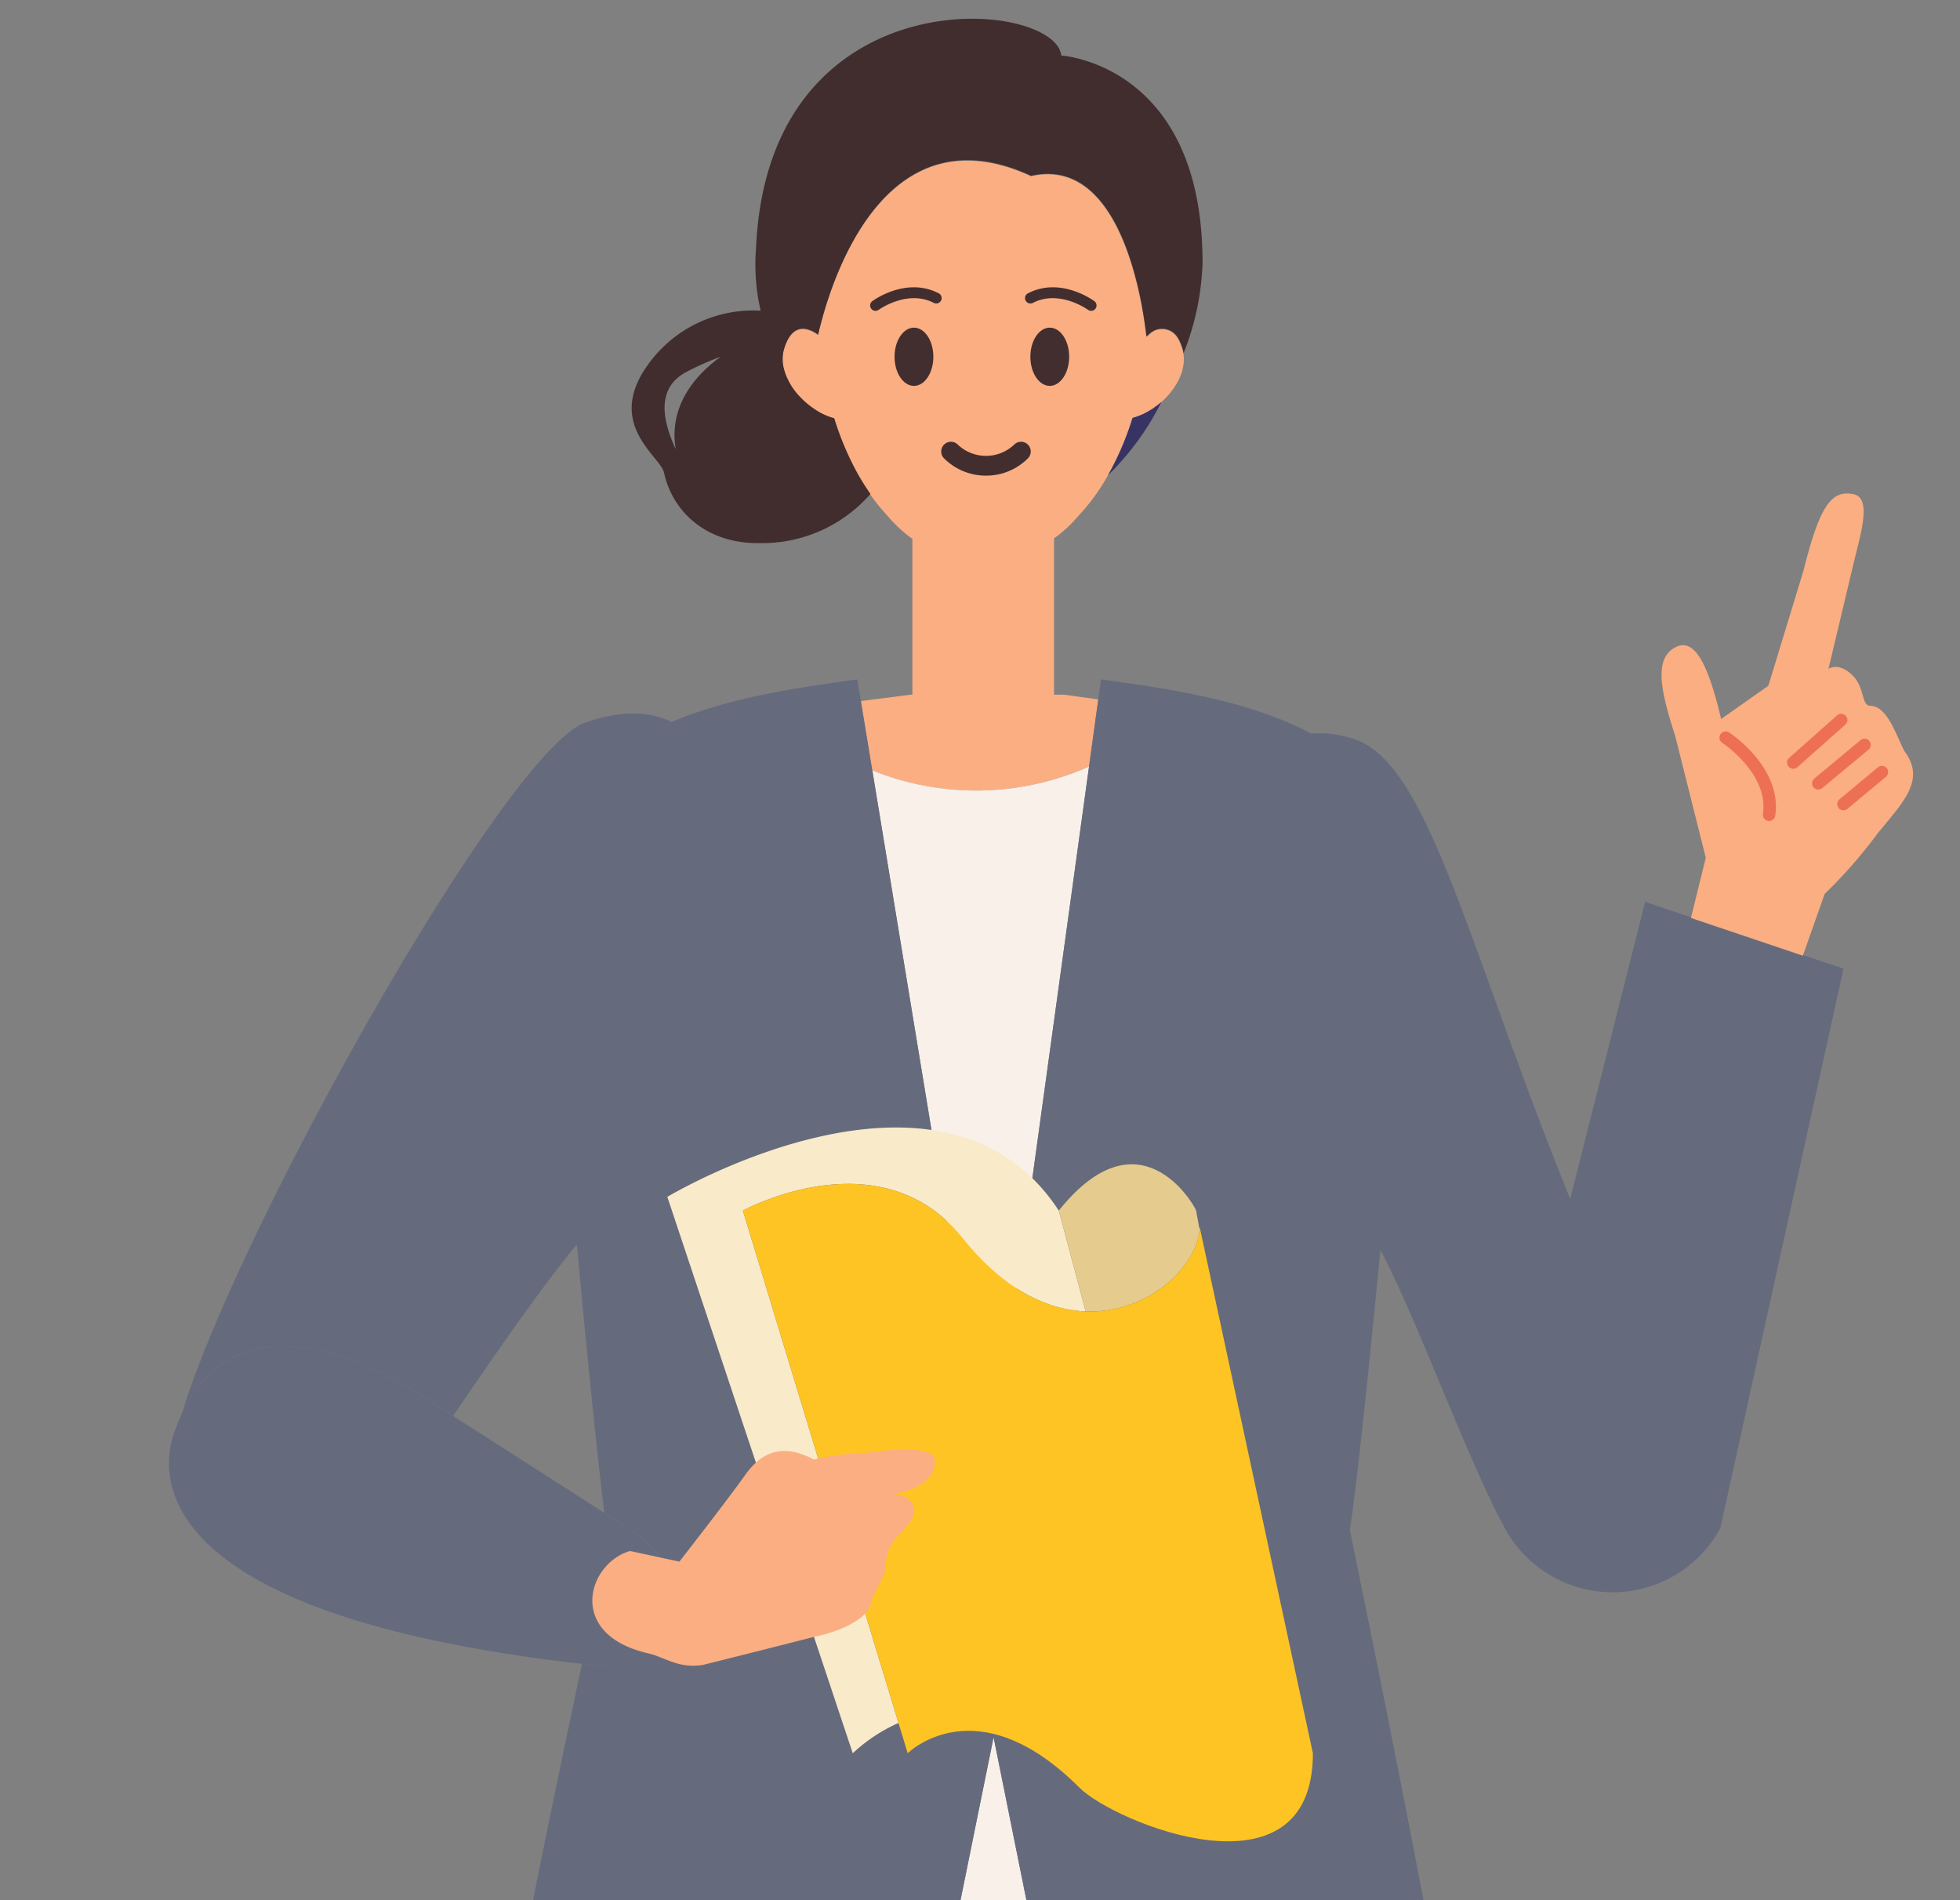 <svg xmlns="http://www.w3.org/2000/svg" xmlns:xlink="http://www.w3.org/1999/xlink" width="179.5" height="173.984" viewBox="0 0 179.5 173.984">
  <rect x="0" y="0" width="179.5" height="173.984" fill="#808080" stroke="none"/>
  <defs>
    <clipPath id="clip-path">
      <rect id="Rectangle_23348" data-name="Rectangle 23348" width="179.5" height="173.984" transform="translate(-2730 -10314.5)" fill="#fff" stroke="#707070" stroke-width="1"/>
    </clipPath>
  </defs>
  <g id="Mask_Group_340" data-name="Mask Group 340" transform="translate(2730 10314.5)" clip-path="url(#clip-path)">
    <g id="Group_38657" data-name="Group 38657" transform="translate(-2714.525 -10312.782)">
      <g id="Group_38648" data-name="Group 38648" transform="translate(24.276 323.55)">
        <path id="Path_130366" data-name="Path 130366" d="M616.434,269.045l-1.676,14.113h12.731l-4.355-14.449Z" transform="translate(-562.369 -177.524)" fill="#373463"/>
        <path id="Path_130367" data-name="Path 130367" d="M595.1,283.23l12.675,1.2-.339-14.208-6.639-.965Z" transform="translate(-595.101 -176.616)" fill="#373463"/>
        <path id="Path_130368" data-name="Path 130368" d="M615.387,326.018l6.7-.336L636.921,234.5c-7.74.738-14.637,1.269-20.772,1.639Z" transform="translate(-561.322 -234.496)" fill="#faae82"/>
        <path id="Path_130369" data-name="Path 130369" d="M603.9,234.923l-6.658,91.5,6.639.968,24.3-91.266C614.927,236.3,607.51,235.509,603.9,234.923Z" transform="translate(-591.541 -233.785)" fill="#faae82"/>
      </g>
      <path id="Path_130370" data-name="Path 130370" d="M663.953,188.538a15.891,15.891,0,0,1-13.107-6.133c-.357.013-.717.029-1.074.04v-.107H636.43A15.885,15.885,0,0,1,622.5,188.32l-20.463-1.879a3.294,3.294,0,0,1-.866-.205c-2.817,14.85-8.837,59.375.768,135.657a22.867,22.867,0,0,0,2.849.592c3.614.586,11.031,1.373,24.285,1.2,5.144-.067,11.17-.277,18.187-.7,6.135-.37,13.033-.9,20.772-1.639,2.191-.208,4.44-.432,6.77-.677,0,0,16.8-87.015,9.054-133.138a3.186,3.186,0,0,1-1.37.36Z" transform="translate(-568.155 2.204)" fill="#1c1c4f"/>
      <g id="Group_38649" data-name="Group 38649" transform="translate(42.374 0)">
        <path id="Path_130371" data-name="Path 130371" d="M635.138,173.48l.848-6.149-3.169-.434h-.882V152.588a12.017,12.017,0,0,0,2.239-2.068,18.882,18.882,0,0,0,2.684-3.678,26.9,26.9,0,0,0,2.257-5.261c.069-.019.141-.04.211-.061l.013,0h0c.17-.056.344-.12.517-.192h0l.013-.008.005,0c.077-.032.155-.067.229-.1h0l.061-.032h0c.061-.029.123-.061.184-.093h0l.064-.037c.061-.032.12-.067.181-.1h0l.075-.045c.056-.035.112-.069.165-.1l0,0,.1-.061,0,0,.139-.1h0l.1-.069,0,0,.136-.1h0l.045-.035.011-.008.043-.032v0l.125-.1,0,0,.1-.08,0,0,.12-.107,0,0,.008-.005.088-.08h0l.12-.115.064-.061.029-.027h0l.115-.12h0l.088-.093h0c.04-.04.077-.085.115-.125l.083-.093.112-.136,0-.005.069-.083h0c.048-.061.093-.123.141-.187l.008-.011v0l.035-.045h0l.01-.013c.048-.069.1-.139.141-.208l.056-.088c.032-.051.064-.1.1-.155h0l.043-.072.016-.029.08-.144.016-.032.04-.077v0c.024-.045.045-.091.067-.136l0,0,.051-.112v-.005l.058-.133v0l.029-.075.016-.04.051-.141h0l.027-.088.011-.029.042-.141,0-.016.027-.1v0l.032-.141.024-.117c.008-.048.016-.093.021-.141v0l.008-.067.008-.051c.006-.048.008-.093.011-.141v0l.008-.115h0v-.149h0l0-.112h0a1.362,1.362,0,0,0-.01-.149v-.005l-.008-.091v-.013c-.005-.043-.013-.085-.021-.128h0c-.008-.035-.011-.072-.019-.109v-.011c-.019-.085-.04-.171-.064-.256l0-.008a4.956,4.956,0,0,0-.221-.616,3.506,3.506,0,0,0-.253-.472,1.661,1.661,0,0,0-2.6-.264l-.037.029-.027.024c-.075.064-.176.147-.176.147-.28-2.495-2.111-16.628-10.565-14.709-13.081-6.055-17.982,8.8-19.192,13.294l-.083.312c-.048.187-.088.344-.123.477a4.308,4.308,0,0,1-.117.456,2.6,2.6,0,0,0-1.17-.533c-.682-.093-1.461.24-1.94,1.852v0c-.011.04-.019.08-.029.12s-.024.091-.035.136h0l-.013.08v.005l-.016.088a3.55,3.55,0,0,0-.024.752l.008.109v0l.005.035h0l.011.08.008.056.013.088.024.117h0l.032.144.032.117.021.075.018.067h0l.038.117h0c.016.048.035.093.051.141h0l.045.115.037.085.021.056h0l.051.112.008.011.064.131.053.109h0l.08.144,0,0,.056.1.038.059.058.1,0,.005.053.083h0c.037.059.077.115.117.173l.035.048.035.048c.048.067.1.133.149.2l.064.077.005.005c.037.048.077.1.117.141h0l.075.088.005,0,.1.109.019.019.088.093.048.048.069.072h0l.091.088h0l.12.115.1.085h0l.1.091.024.021.1.08h0l.043.035.059.048,0,0c.043.035.085.069.128.1h0l.136.1h0l.152.107.088.061h0l.093.061h0l.152.1h0l.088.056h0l.165.093h0l.08.045h0c.064.032.125.064.186.093l0,0c.077.037.157.075.234.109l.061.027h0c.181.077.363.147.541.2h0c.069.021.141.043.213.061a27.162,27.162,0,0,0,1.991,4.787q.375.7.792,1.349c.173.275.352.541.533.8a17.5,17.5,0,0,0,1.623,2,12.115,12.115,0,0,0,2.241,2.068V166.9h-.139l-4.6.584,1.045,6.354A25.416,25.416,0,0,0,635.138,173.48Z" transform="translate(-593.252 -105.011)" fill="#faae82"/>
        <path id="Path_130372" data-name="Path 130372" d="M641.233,116.464c-.52-5.192-26.857-7.612-27.952,17.651a18.713,18.713,0,0,0,.424,5.714,11.824,11.824,0,0,0-9.651,4.091c-5.141,6.023.453,9.136.8,10.741h0l.021.08c.8,3.531,3.907,6.466,8.822,6.367a13.136,13.136,0,0,0,10.061-4.5c-.181-.261-.36-.528-.533-.8q-.416-.652-.792-1.349a27.193,27.193,0,0,1-1.991-4.787c-.072-.019-.144-.04-.213-.061h0c-.178-.056-.359-.125-.541-.2h0l-.061-.027c-.077-.035-.157-.072-.234-.109l0,0c-.061-.029-.122-.061-.186-.093h0l-.08-.045h0l-.165-.093h0l-.088-.056h0l-.152-.1h0l-.093-.061h0l-.088-.061-.152-.107h0l-.136-.1h0c-.043-.032-.085-.067-.128-.1l0,0-.059-.048-.043-.035h0l-.1-.08-.024-.021-.1-.091h0l-.1-.085-.12-.115h0l-.091-.088h0l-.069-.072-.048-.048-.088-.093-.019-.019-.1-.109-.005,0-.075-.088h0c-.04-.045-.08-.093-.117-.141l-.005-.005-.064-.077c-.05-.064-.1-.131-.149-.2l-.035-.048-.035-.048c-.04-.059-.08-.115-.117-.173h0l-.053-.083,0-.005-.058-.1-.037-.059-.056-.1,0,0-.08-.144h0l-.053-.109-.064-.131-.008-.011-.051-.112h0l-.021-.056-.037-.085-.045-.115h0c-.016-.048-.035-.093-.051-.141h0l-.037-.117h0l-.019-.067-.021-.075-.032-.117h0L615.8,145h0l-.024-.117-.013-.088-.008-.056-.011-.08h0l-.005-.035v0l-.008-.109a3.542,3.542,0,0,1,.024-.752l.016-.088v-.005l.013-.08h0c.01-.045.024-.091.035-.136s.019-.08.029-.12v0c.029-.093.059-.184.088-.269l.029-.08c.021-.056.042-.112.064-.165l.037-.085c.018-.048.04-.093.061-.136l.04-.08c.021-.043.043-.083.067-.123l.037-.067c.024-.043.051-.08.075-.12l.035-.048a2.2,2.2,0,0,1,.229-.274l.029-.027a.817.817,0,0,1,.091-.08l.035-.029.088-.061.037-.024c.029-.019.059-.037.091-.053l.032-.016c.035-.016.072-.032.109-.045l.013-.005a1.276,1.276,0,0,1,.389-.077h.131l.008,0a.991.991,0,0,1,.125.011,2.6,2.6,0,0,1,1.17.533,4.2,4.2,0,0,0,.117-.456h0c.035-.133.075-.291.123-.477l.083-.312h0c1.212-4.5,6.111-19.349,19.192-13.294,8.454-1.919,10.285,12.214,10.565,14.709,0,0,.1-.083.176-.147l.027-.024.038-.029a1.661,1.661,0,0,1,2.6.264,3.536,3.536,0,0,1,.253.472c.04.091.077.187.115.29s.072.211.106.325l0,.008q.036.128.064.256v.011c.008.037.011.075.019.109h0a24.3,24.3,0,0,0,1.738-8.3C654.172,117.242,641.244,116.466,641.233,116.464Zm-35.3,36.044c-1.269-2.694-1.77-5.616.951-7.06a26,26,0,0,1,3.166-1.41C606.5,146.612,605.432,149.69,605.933,152.508Z" transform="translate(-601.892 -113.097)" fill="#412d2e"/>
        <path id="Path_130373" data-name="Path 130373" d="M623.16,126.264l-.12.107,0,0-.1.08,0,0-.125.1v0l-.043.032-.056.043h0l-.136.1,0,0-.1.069h0l-.138.1,0,0-.1.061,0,0c-.053.035-.109.069-.165.1l-.075.045h0c-.061.035-.12.069-.181.1l-.064.037h0c-.061.032-.123.064-.184.093h0l-.062.032h0c-.075.037-.152.072-.229.1l-.005,0-.013.008h0c-.173.072-.347.136-.517.192h0l-.014,0c-.069.021-.141.043-.211.061a26.992,26.992,0,0,1-2.257,5.264,24.855,24.855,0,0,0,4.917-6.762l-.008.005Z" transform="translate(-574.647 -91.184)" fill="#373463"/>
      </g>
      <g id="Group_38654" data-name="Group 38654" transform="translate(1.235 43.468)">
        <g id="Group_38651" data-name="Group 38651" transform="translate(63.178 25.001)">
          <g id="Group_38650" data-name="Group 38650">
            <path id="Path_130374" data-name="Path 130374" d="M618.854,172.137l-1.436,7.079.12.208h0l-.12-.208L614.843,191.9a15.859,15.859,0,0,1-3.233,7.425h13.342v.107c.357-.011.717-.027,1.074-.04a15.844,15.844,0,0,1-3.156-7.327Z" transform="translate(-607.748 -83.254)" fill="#f9f0ea"/>
            <path id="Path_130375" data-name="Path 130375" d="M630.008,138.787a25.415,25.415,0,0,1-19.847.354l10.778,65.512Z" transform="translate(-610.161 -138.787)" fill="#f9f0ea"/>
          </g>
        </g>
        <path id="Path_130376" data-name="Path 130376" d="M735.1,161.112l-10.248-3.454-4.44-1.5-6.865,27.216c-9.352-23.136-12.852-39.314-19.416-41.977a9.732,9.732,0,0,0-4.283-.637c-6-3.2-13.747-4.192-19.266-4.97l-1.1,7.977-9.069,65.867-10.778-65.512-1.37-8.331c-4.85.682-11.418,1.532-17.012,3.9-2.02-1.01-4.667-1.093-8.022.093-7.329,2.972-30.98,45.145-36.534,62.306-.088.277-.165.552-.24.824,6.047-12.71,22.019-1.461,22.019-1.461l2.764,1.775c3.584-5.237,7.628-11.167,11.329-15.7.949,10.16,1.93,19.9,2.524,24.575l2.58,1.655a11.44,11.44,0,0,1,2.51,2.425l-2.737-.589a4.817,4.817,0,0,0-2.588,1.9c-.211.973-.469,2.167-.762,3.531.339,1.493,1.575,2.91,4.131,3.7a5.868,5.868,0,0,1-4,1.338c-.4-.043-.786-.088-1.181-.133-2.29,10.762-5.56,26.462-6.839,34.271a3.231,3.231,0,0,0,2.895,3.739l20.463,1.879a15.9,15.9,0,0,0,17.164-13.406l2.574-12.686,1.436-7.079,4.017,19.93a15.89,15.89,0,0,0,16.263,13.459l18.531-.648a3.229,3.229,0,0,0,3.078-3.731c-2.071-13.15-9.261-47.981-9.261-47.981.565-3.539,1.7-14.264,2.8-25.626,3.313,6.167,7.862,18.949,11.4,25.476a11.236,11.236,0,0,0,19.724,0l11.285-51.25Z" transform="translate(-586.456 -118.77)" fill="#656b7d"/>
        <g id="Group_38653" data-name="Group 38653" transform="translate(135.456 0)">
          <path id="Path_130377" data-name="Path 130377" d="M661.769,161.371c2.329-2.833,4.331-4.821,2.441-7.407-.618-.983-1.492-4.179-3.142-4.2-.917-.013-.437-1.767-1.831-2.961-1.2-1.031-2.023-.424-2.023-.424l2.279-9.573c.546-2.4,1.786-6.039.043-6.415-2.044-.44-3.115,1.015-4.608,6.983l-3.222,10.551-4.323,3.041c-.941-3.966-2.167-7.588-4.137-6.591s-1.519,3.683-.069,8.147l2.8,11.151-1.359,5.512,10.248,3.454,2-5.658A44.255,44.255,0,0,0,661.769,161.371Z" transform="translate(-641.925 -130.319)" fill="#faae82"/>
          <g id="Group_38652" data-name="Group 38652" transform="translate(5.302 20.169)">
            <path id="Path_130378" data-name="Path 130378" d="M644.795,138.585a.569.569,0,0,0-.621.954c.043.027,4.264,2.822,3.729,6.5a.569.569,0,0,0,.434.637l.045.008a.565.565,0,0,0,.645-.48C649.669,141.815,644.995,138.716,644.795,138.585Z" transform="translate(-643.915 -136.875)" fill="#ed7054"/>
            <path id="Path_130379" data-name="Path 130379" d="M651.625,138.077a.572.572,0,0,0-.8-.048l-4.392,3.894a.569.569,0,0,0,.754.853l4.4-3.9A.569.569,0,0,0,651.625,138.077Z" transform="translate(-640.048 -137.886)" fill="#ed7054"/>
            <path id="Path_130380" data-name="Path 130380" d="M652.335,138.946a.567.567,0,0,0-.8-.072l-4.229,3.518a.567.567,0,0,0,.234.991.562.562,0,0,0,.493-.117l4.229-3.518A.57.57,0,0,0,652.335,138.946Z" transform="translate(-638.611 -136.463)" fill="#ed7054"/>
            <path id="Path_130381" data-name="Path 130381" d="M652.494,139.882a.571.571,0,0,0-.8-.075l-3.523,2.932a.571.571,0,0,0-.075.8.586.586,0,0,0,.309.192.578.578,0,0,0,.493-.117l3.523-2.934A.568.568,0,0,0,652.494,139.882Z" transform="translate(-637.175 -134.907)" fill="#ed7054"/>
          </g>
        </g>
      </g>
      <g id="Group_38656" data-name="Group 38656" transform="translate(0 101.52)">
        <g id="Group_38655" data-name="Group 38655" transform="translate(45.64)">
          <path id="Path_130382" data-name="Path 130382" d="M630.163,161.313c3.806,4.76,7.777,6.58,11.266,6.716l-2.46-9.232c-10.693-16.353-35.852-1.258-35.852-1.258L620.1,208.486a15.052,15.052,0,0,1,4.187-2.777L610.036,158.8S622.615,151.878,630.163,161.313Z" transform="translate(-603.117 -151.188)" fill="#f9eaca"/>
          <path id="Path_130383" data-name="Path 130383" d="M629.458,158.417c-.069-.386-.128-.717-.176-.981l-.147-.776c-.24-.616-5.205-9.171-12.566.029l2.46,9.232C624.778,166.144,629.215,161.783,629.458,158.417Z" transform="translate(-580.717 -149.081)" fill="#e5cc8e"/>
          <path id="Path_130384" data-name="Path 130384" d="M647.545,157.061c0,.08-.005.157-.011.237-.242,3.366-4.68,7.726-10.429,7.505-3.489-.136-7.46-1.956-11.266-6.716-7.548-9.435-20.127-2.516-20.127-2.516l14.25,46.912.845,2.777s6.29-6.29,15.724,3.145c3.206,3.206,21.385,10.693,21.385-3.145Z" transform="translate(-598.794 -147.962)" fill="#fec424"/>
        </g>
        <path id="Path_130385" data-name="Path 130385" d="M624.868,182.874a4.5,4.5,0,0,1,.762-3.531,4.816,4.816,0,0,1,2.588-1.9l2.737.589a11.438,11.438,0,0,0-2.511-2.425l-2.58-1.655-13.854-8.878-2.764-1.775s-15.972-11.25-22.02,1.46c-.221.466-.432.962-.624,1.5-.232.632-2.51,5.791,3.532,11.079l.016.013c4.672,4.078,14.312,8.227,33.666,10.431.394.045.781.091,1.181.133a5.868,5.868,0,0,0,4-1.338C626.443,185.784,625.206,184.367,624.868,182.874Z" transform="translate(-585.992 -138.667)" fill="#656b7d"/>
        <path id="Path_130386" data-name="Path 130386" d="M631.908,163.218c-.117-1.724-6.61-.613-6.61-.613a20.17,20.17,0,0,0-4.456.562c-2.727-1.42-4.691-.9-6.365,1.493-1.378,1.967-5.965,7.852-5.965,7.852l-1.783-.381-2.737-.589c-3.7,1.055-5.725,7.113.781,9.131.291.091.589.176.914.248,1.5.339,2.726,1.421,5,1.047l5.386-1.351,4.741-1.207s4.986-.938,5.3-3.318c.091-.672,1.3-2.183,1.292-3.254-.024-2.716,2.921-3.558,2.567-5.25-.192-.911-1.031-1.194-1.89-1.237C629.837,166.009,632.041,165.188,631.908,163.218Z" transform="translate(-561.767 -132.763)" fill="#faae82"/>
      </g>
    </g>
    <g id="Group_38660" data-name="Group 38660" transform="translate(-2650.308 -10288.194)">
      <g id="Group_38658" data-name="Group 38658" transform="translate(2.232 3.695)">
        <ellipse id="楕円形_6" data-name="楕円形 6" cx="1.777" cy="2.666" rx="1.777" ry="2.666" fill="#422e2f"/>
        <ellipse id="楕円形_7" data-name="楕円形 7" cx="1.777" cy="2.666" rx="1.777" ry="2.666" transform="translate(12.438)" fill="#422e2f"/>
        <path id="パス_10352" data-name="パス 10352" d="M82.85,143.624A5.412,5.412,0,0,1,79,142.029a.889.889,0,0,1,1.256-1.258,3.751,3.751,0,0,0,5.19,0,.889.889,0,0,1,1.256,1.258A5.407,5.407,0,0,1,82.85,143.624Z" transform="translate(-74.477 -130.073)" fill="#422e2f"/>
      </g>
      <g id="Group_38659" data-name="Group 38659">
        <path id="Path_130387" data-name="Path 130387" d="M89.269,134.457a.493.493,0,0,1-.291-.095c-.026-.021-2.632-1.885-5.042-.633a.492.492,0,0,1-.454-.874c2.966-1.543,5.954.621,6.079.714a.491.491,0,0,1-.292.888Z" transform="translate(-69.033 -132.302)" fill="#422e2f"/>
        <path id="Path_130388" data-name="Path 130388" d="M75.466,134.457a.492.492,0,0,0,.289-.095c.026-.021,2.632-1.885,5.042-.633a.492.492,0,1,0,.454-.874c-2.966-1.543-5.954.621-6.079.714a.491.491,0,0,0,.294.888Z" transform="translate(-74.972 -132.302)" fill="#422e2f"/>
      </g>
    </g>
  </g>
</svg>
